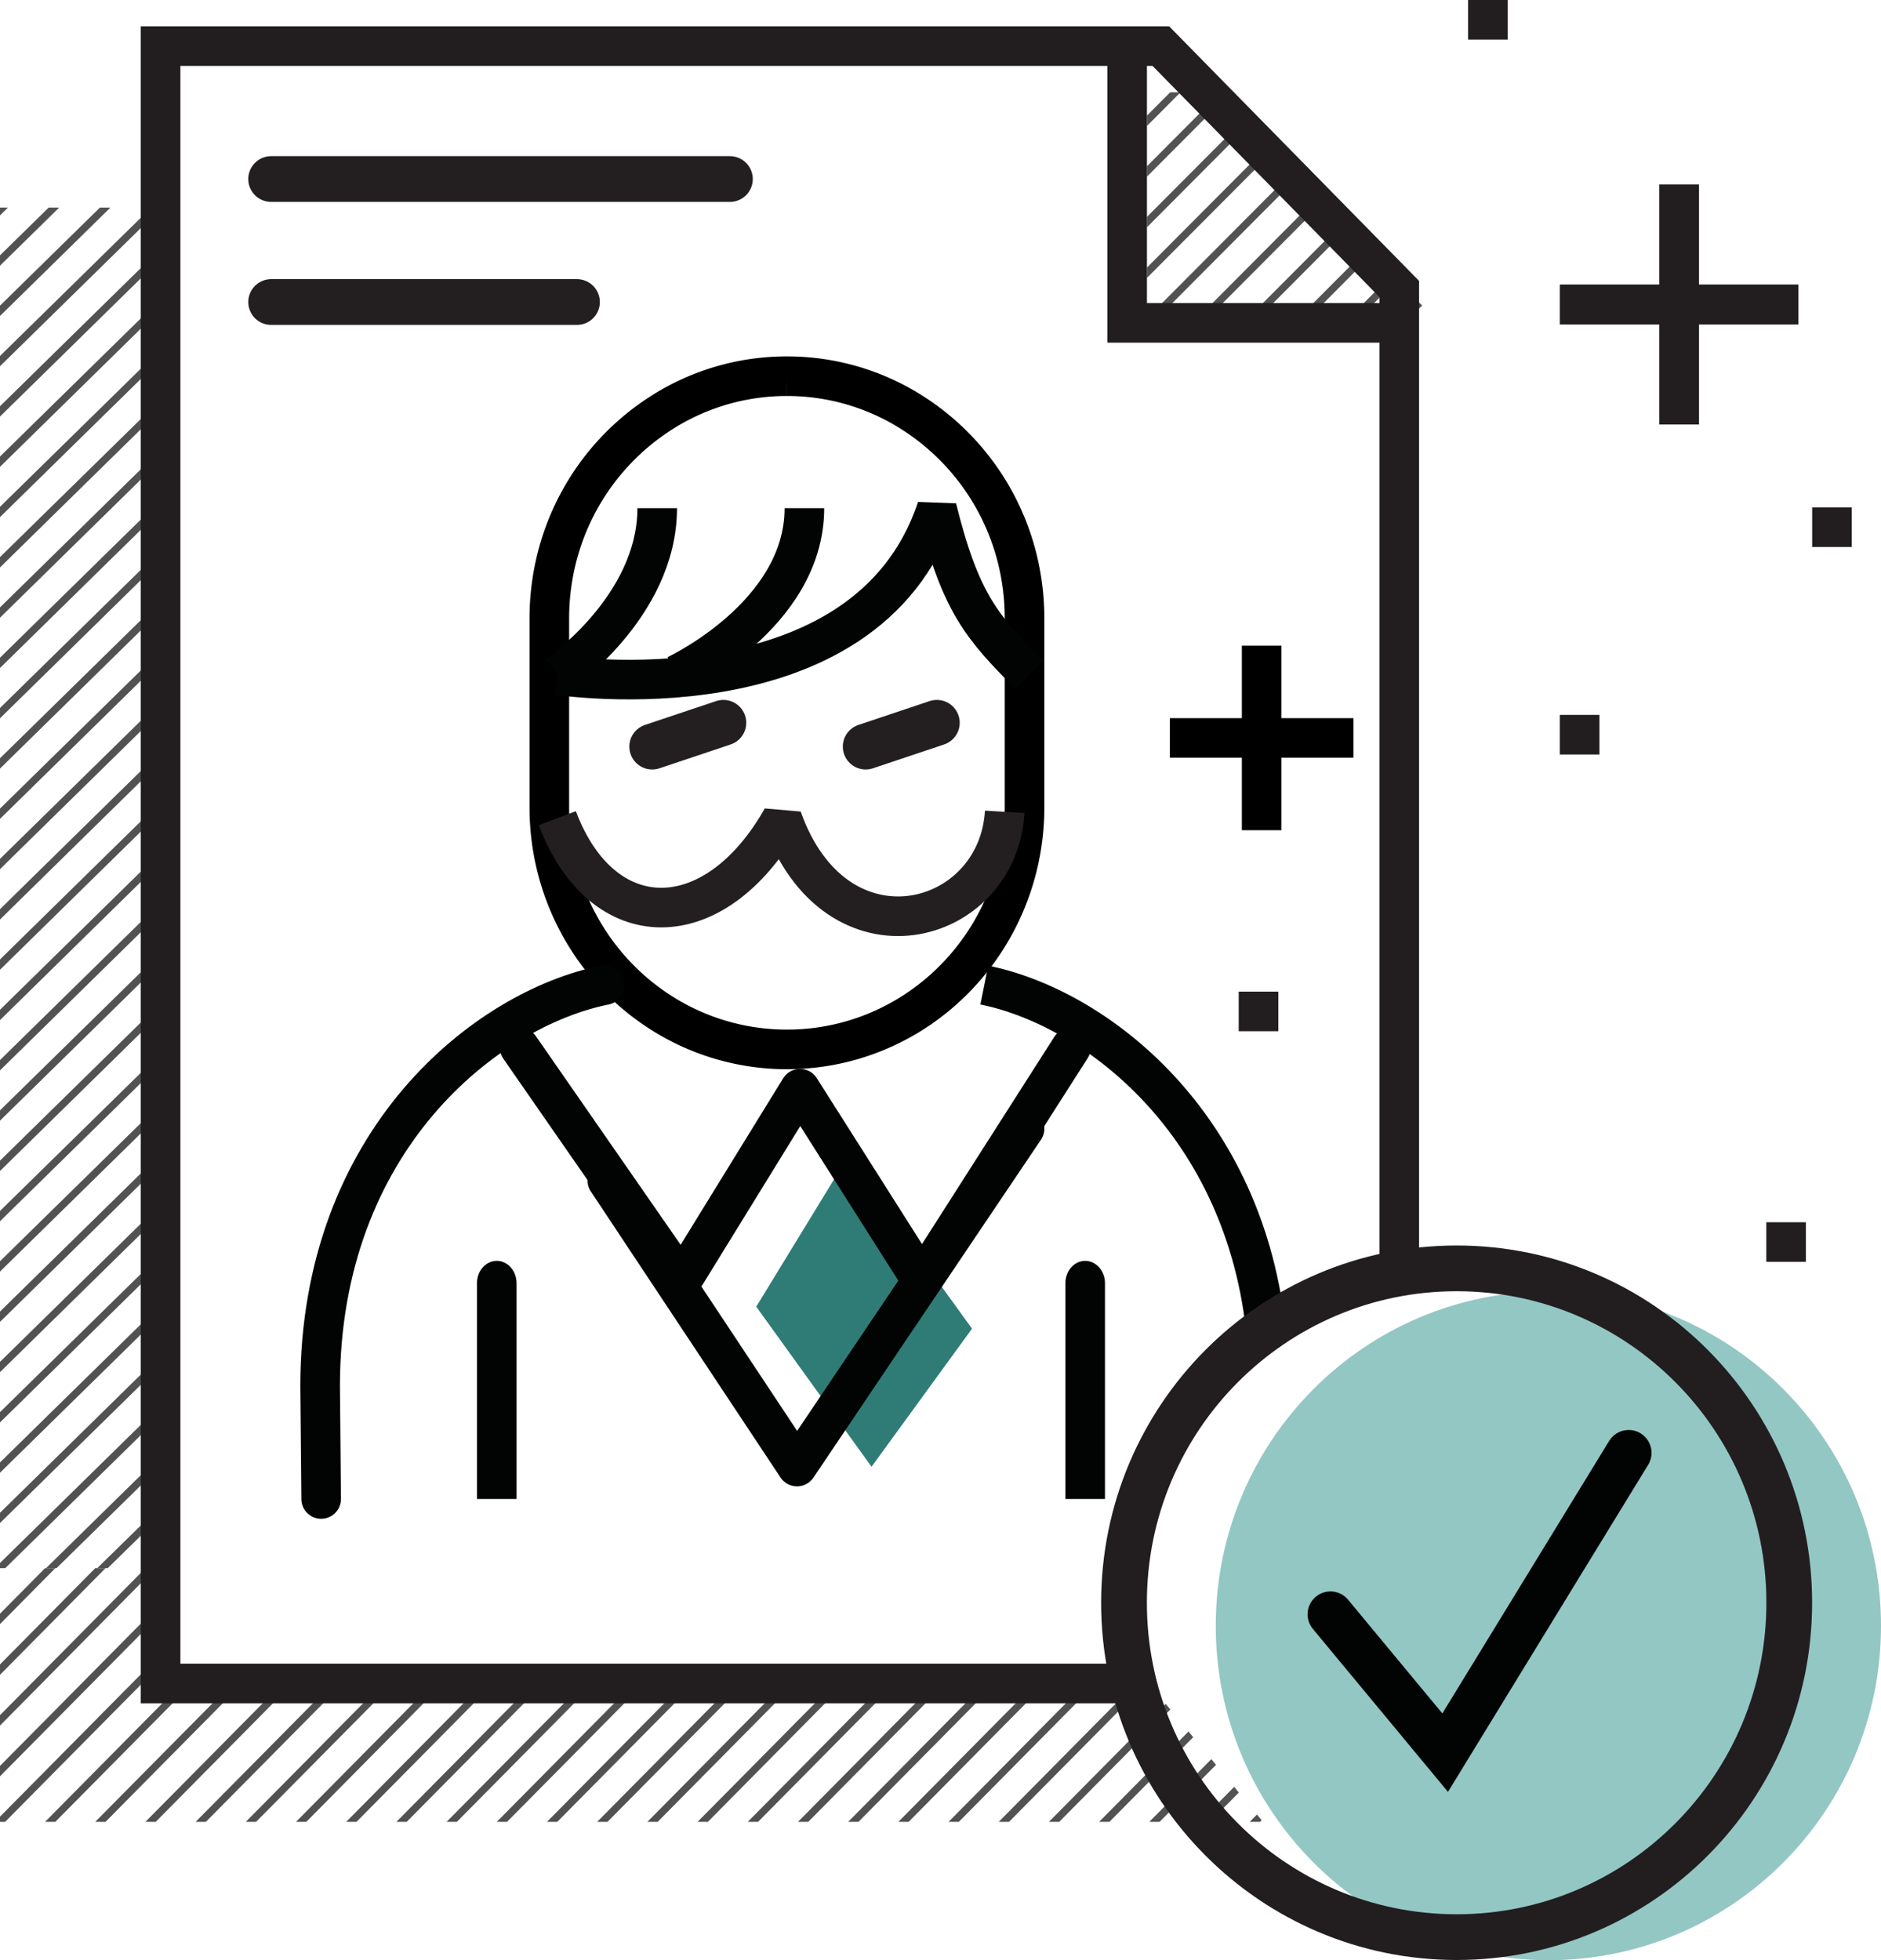 <svg width="95" height="99" xmlns="http://www.w3.org/2000/svg"><g fill="none" fill-rule="evenodd"><path d="M7.346 79.2L0 86.624v.526l7.865-7.95h-.52zm-2.536 0L0 84.062v.525L5.33 79.2h-.52zm-2.534 0L0 81.5v.525L2.794 79.2h-.518zM0 89.188v.524l7.943-8.028v-.525L0 89.188zm0 2.56v.264h.26l7.683-7.766v-.525L0 91.75zm2.276.264h.518l6.708-6.78-.516-.004-6.71 6.784zm2.534 0h.52l6.69-6.763-.514-.004-6.696 6.767zm7.865-5.388l-5.33 5.388h.52l4.81-4.862 1.864-1.885-.516-.003-1.348 1.362zm0 2.564l-2.794 2.824h.518l2.276-2.3 4.384-4.43-.516-.003-3.868 3.909zm0 2.56l-.26.264h.52l6.642-6.713-.516-.004-6.386 6.454zm2.276.264h.52l6.625-6.697-.516-.003-6.63 6.7zm2.535 0h.52l6.608-6.68-.516-.003-6.612 6.683zm7.865-5.388l-5.33 5.388h.52l4.81-4.862 1.782-1.801-.516-.003-1.266 1.278zm0 2.564l-2.795 2.824h.52l2.275-2.3 4.3-4.346-.515-.004-3.785 3.826zm0 2.56l-.259.264h.518l6.56-6.63-.517-.003-6.302 6.37zm2.275.264h.52l6.543-6.613-.517-.004-6.546 6.617zm2.536 0h.52l6.526-6.597-.516-.004-6.53 6.6zm7.864-5.388l-5.329 5.388h.519l4.81-4.862 1.7-1.719-.516-.003-1.184 1.196zm0 2.564l-2.794 2.824h.52l2.274-2.3 4.219-4.264-.517-.003-3.702 3.743zm0 2.56l-.259.264h.52l6.476-6.547-.516-.004-6.22 6.288zm2.277.264h.519l6.46-6.53-.516-.004-6.463 6.534zm2.534 0h.52l6.444-6.514-.516-.003-6.448 6.517zm7.865-5.388l-5.33 5.388h.52l4.81-4.862 1.618-1.635-.517-.003-1.1 1.112zm0 2.564l-2.794 2.824h.519l2.275-2.3 4.136-4.18-.516-.004-3.62 3.66zm0 2.56l-.26.264h.52l6.395-6.464-.517-.003-6.138 6.204zm2.275.264h.52l5.615-5.674-.237-.287-5.898 5.96zm2.535 0h.52l4.231-4.276-.236-.287-4.515 4.563zm2.535 0h.52l2.848-2.879-.236-.287-3.132 3.166zm2.536 0h.519l1.466-1.48-.236-.287-1.749 1.767zm2.795-.263l-.26.263h.519l.083-.084-.237-.286-.105.107z" fill="#515251"/><path d="M7.637 10.482l-5.313 5.215L0 17.977v.52l2.853-2.8L8.11 10.54v-.057h-.473zm-2.589 0L0 15.436v.522l.266-.26 5.313-5.216h-.53zm-2.588 0L0 12.896v.522l2.99-2.936h-.53zm-2.46 0v.395l.402-.395H0zm4.91 5.215L0 20.517v.521l5.441-5.34 2.669-2.62v-.52l-3.2 3.14zm2.59 0L0 23.057v.521l8.03-7.88.08-.078v-.52l-.61.597zm-7.5 9.9v.521l8.11-7.958v-.52L0 25.597zm0 2.54v.521l.266-.26L8.11 20.7v-.52L0 28.137zm2.324.26L0 30.677v.521l2.853-2.8L8.11 23.24v-.52l-5.786 5.677zm2.587 0L0 33.217v.521l5.441-5.34L8.11 25.78v-.52l-3.2 3.137zm2.59 0L0 35.757v.521l8.03-7.88.08-.078v-.52l-.61.597zM0 38.297v.521l8.11-7.958v-.52L0 38.297zm0 2.542v.519l.266-.26L8.11 33.4v-.52L0 40.838zm2.324.258L0 43.377v.521l2.853-2.8L8.11 35.94v-.52l-5.786 5.677zm2.587 0L0 45.92v.52l5.441-5.342L8.11 38.48v-.52l-3.2 3.137zm2.59 0L0 48.457v.521l8.03-7.88.08-.078v-.52l-.61.597zM0 50.997v.523l8.11-7.96v-.52L0 50.998zm0 2.542v.52l.266-.26 7.844-7.698v-.521L0 53.539zm2.324.26L0 56.08v.52l2.853-2.8 5.257-5.158v-.52L2.324 53.8zm2.587 0L0 58.619v.522l5.441-5.34L8.11 51.18v-.52L4.91 53.8zm2.59 0L0 61.16v.52l8.03-7.88.08-.078v-.52l-.61.599zM0 63.7v.52l8.11-7.958v-.52L0 63.699zm0 2.54v.52l.266-.26 7.844-7.698v-.52L0 66.239zm2.324.26L0 68.78v.52l2.853-2.8 5.257-5.158v-.52L2.324 66.5zm2.587 0L0 71.32v.52l5.441-5.34 2.669-2.618v-.52L4.91 66.5zm2.59 0L0 73.86v.52l8.03-7.88.08-.077v-.521l-.61.598zM0 76.4v.52l8.11-7.959v-.52L0 76.402zm0 2.54v.26h.266l7.844-7.699v-.52L0 78.939zm2.324.26h.53l5.256-5.157v-.521L2.324 79.2zm2.587 0h.53l2.669-2.618v-.52L4.91 79.2zm2.59 0h.53l.079-.077v-.521l-.61.598zM84.573 79.2v.35l.349-.35zM59.103 4.659l-1.176 1.18v.525l1.698-1.705h-.522zm-1.176 3.739v.524l3.228-3.241-.274-.25-2.954 2.967zm0 2.557v.525l4.561-4.582-.272-.249-4.29 4.306zm0 2.558v.524l5.896-5.92-.273-.25-5.623 5.646zm0 2.56v.233h.288l6.942-6.971-.273-.25-6.957 6.987zm2.313.233h.522l5.73-5.754-.274-.249-5.978 6.003zm6.766-4.236l-4.219 4.236h.523l3.696-3.712.82-.823-.273-.25-.547.549zm0 2.557l-1.671 1.679h.522l1.15-1.154 2.153-2.163-.274-.25-1.88 1.888zm.876 1.679h.523l2.09-2.1-.274-.249-2.339 2.349zm2.548 0h.521l.878-.88-.274-.25-1.125 1.13z" fill="#515251"/><path stroke="#221E1F" stroke-width="2" d="M56.705 85.024H8.11V2.329h50.518L70.67 14.595v49.337"/><path stroke="#221E1F" stroke-width="2" d="M70.83 16.306H56.926V2.329"/><path d="M39.743 19a11.746 11.746 0 0 1 6.222 1.774 12.23 12.23 0 0 1 5.543 8.027 12.673 12.673 0 0 1 .236 2.416v9.567c0 4.03-1.952 7.799-5.22 10.081l-.053.038-.014.008-.02.015a11.895 11.895 0 0 1-2.318 1.236 11.768 11.768 0 0 1-4.376.838 11.8 11.8 0 0 1-6.784-2.14c-3.266-2.283-5.215-6.049-5.215-10.076v-9.567a12.458 12.458 0 0 1 .711-4.144 12.236 12.236 0 0 1 5.068-6.299A11.74 11.74 0 0 1 39.743 19" stroke="#000" stroke-width="2"/><path d="M50.744 41c-.341 5.85-8.526 8-11.248.322-3.404 6.021-9.078 6.021-11.348 0" stroke="#231F20" stroke-width="2" stroke-linejoin="bevel"/><path d="M24.089 75.706V64.81c0-.624.448-1.13 1-1.13s1 .506 1 1.13v10.895h-2zM53.807 75.706V64.81c0-.624.448-1.13 1-1.13s1 .506 1 1.13v10.895h-2z" fill="#020303"/><path fill="#2F7C77" d="M42.819 58.424l-4.625 7.57 5.823 8.085 5.075-6.974z"/><g fill="#221E1F"><path d="M83.8 21.44h2.009V9.318H83.8z"/><path d="M78.78 16.39h12.05v-2.021H78.78z"/></g><path stroke="#020303" stroke-width="2" stroke-linecap="round" stroke-linejoin="round" d="M26.246 52.905l8.18 11.789 5.979-9.71 6.158 9.71 7.527-11.79"/><path stroke="#020303" stroke-width="2" stroke-linecap="round" stroke-linejoin="round" d="M51.746 57L40.253 74.068 30.67 59.616"/><path d="M49.711 49.752c5.583 1.123 13.248 6.946 14.263 17.8" stroke="#020303" stroke-width="2"/><path d="M30.544 49.752c-5.99 1.204-14.376 7.819-14.376 20.25l.052 5.704" stroke="#020303" stroke-width="2" stroke-linecap="round"/><path d="M36.534 36.504l-3.594 1.204M47.315 36.504l-3.594 1.204" stroke="#231F20" stroke-width="2.31" stroke-linecap="round"/><path d="M34.138 34.095s6.488-3.008 6.488-8.43M28.148 34.095s5.044-3.425 5.044-8.43" stroke="#020303" stroke-width="2"/><path d="M28.148 34.095s15.573 2.41 19.167-8.43c1.199 4.818 2.288 6.022 4.685 8.43" stroke="#020303" stroke-width="2" stroke-linejoin="bevel"/><path fill="#221E1F" d="M91.524 27.624h2v-2h-2zM74.146 2h2V0h-2zM62.561 52.082h2v-2h-2zM78.78 38.106h2v-2h-2zM89.207 63.73h2v-2h-2z"/><path d="M13.694 9.042h23.17" stroke="#231F20" stroke-width="2.31" stroke-linecap="round" stroke-linejoin="round"/><path d="M95 82.112C95 91.439 87.479 99 78.201 99c-9.277 0-16.799-7.561-16.799-16.888 0-9.327 7.522-16.888 16.8-16.888 9.277 0 16.798 7.56 16.798 16.888z" fill="#93C7C4"/><path d="M13.694 15.254H29.14" stroke="#231F20" stroke-width="2.31" stroke-linecap="round" stroke-linejoin="round"/><path d="M90.366 80.947c0 9.327-7.521 16.888-16.799 16.888-9.277 0-16.799-7.561-16.799-16.888 0-9.327 7.522-16.888 16.8-16.888 9.277 0 16.798 7.561 16.798 16.888z" stroke="#221E1F" stroke-width="2.31"/><path stroke="#020303" stroke-width="2.31" stroke-linecap="round" d="M67.195 81.53l5.793 6.988 9.268-15.142"/><g stroke="#000" stroke-width="2"><path d="M59.085 37.27h9.269M63.72 41.93v-9.318"/></g></g></svg>